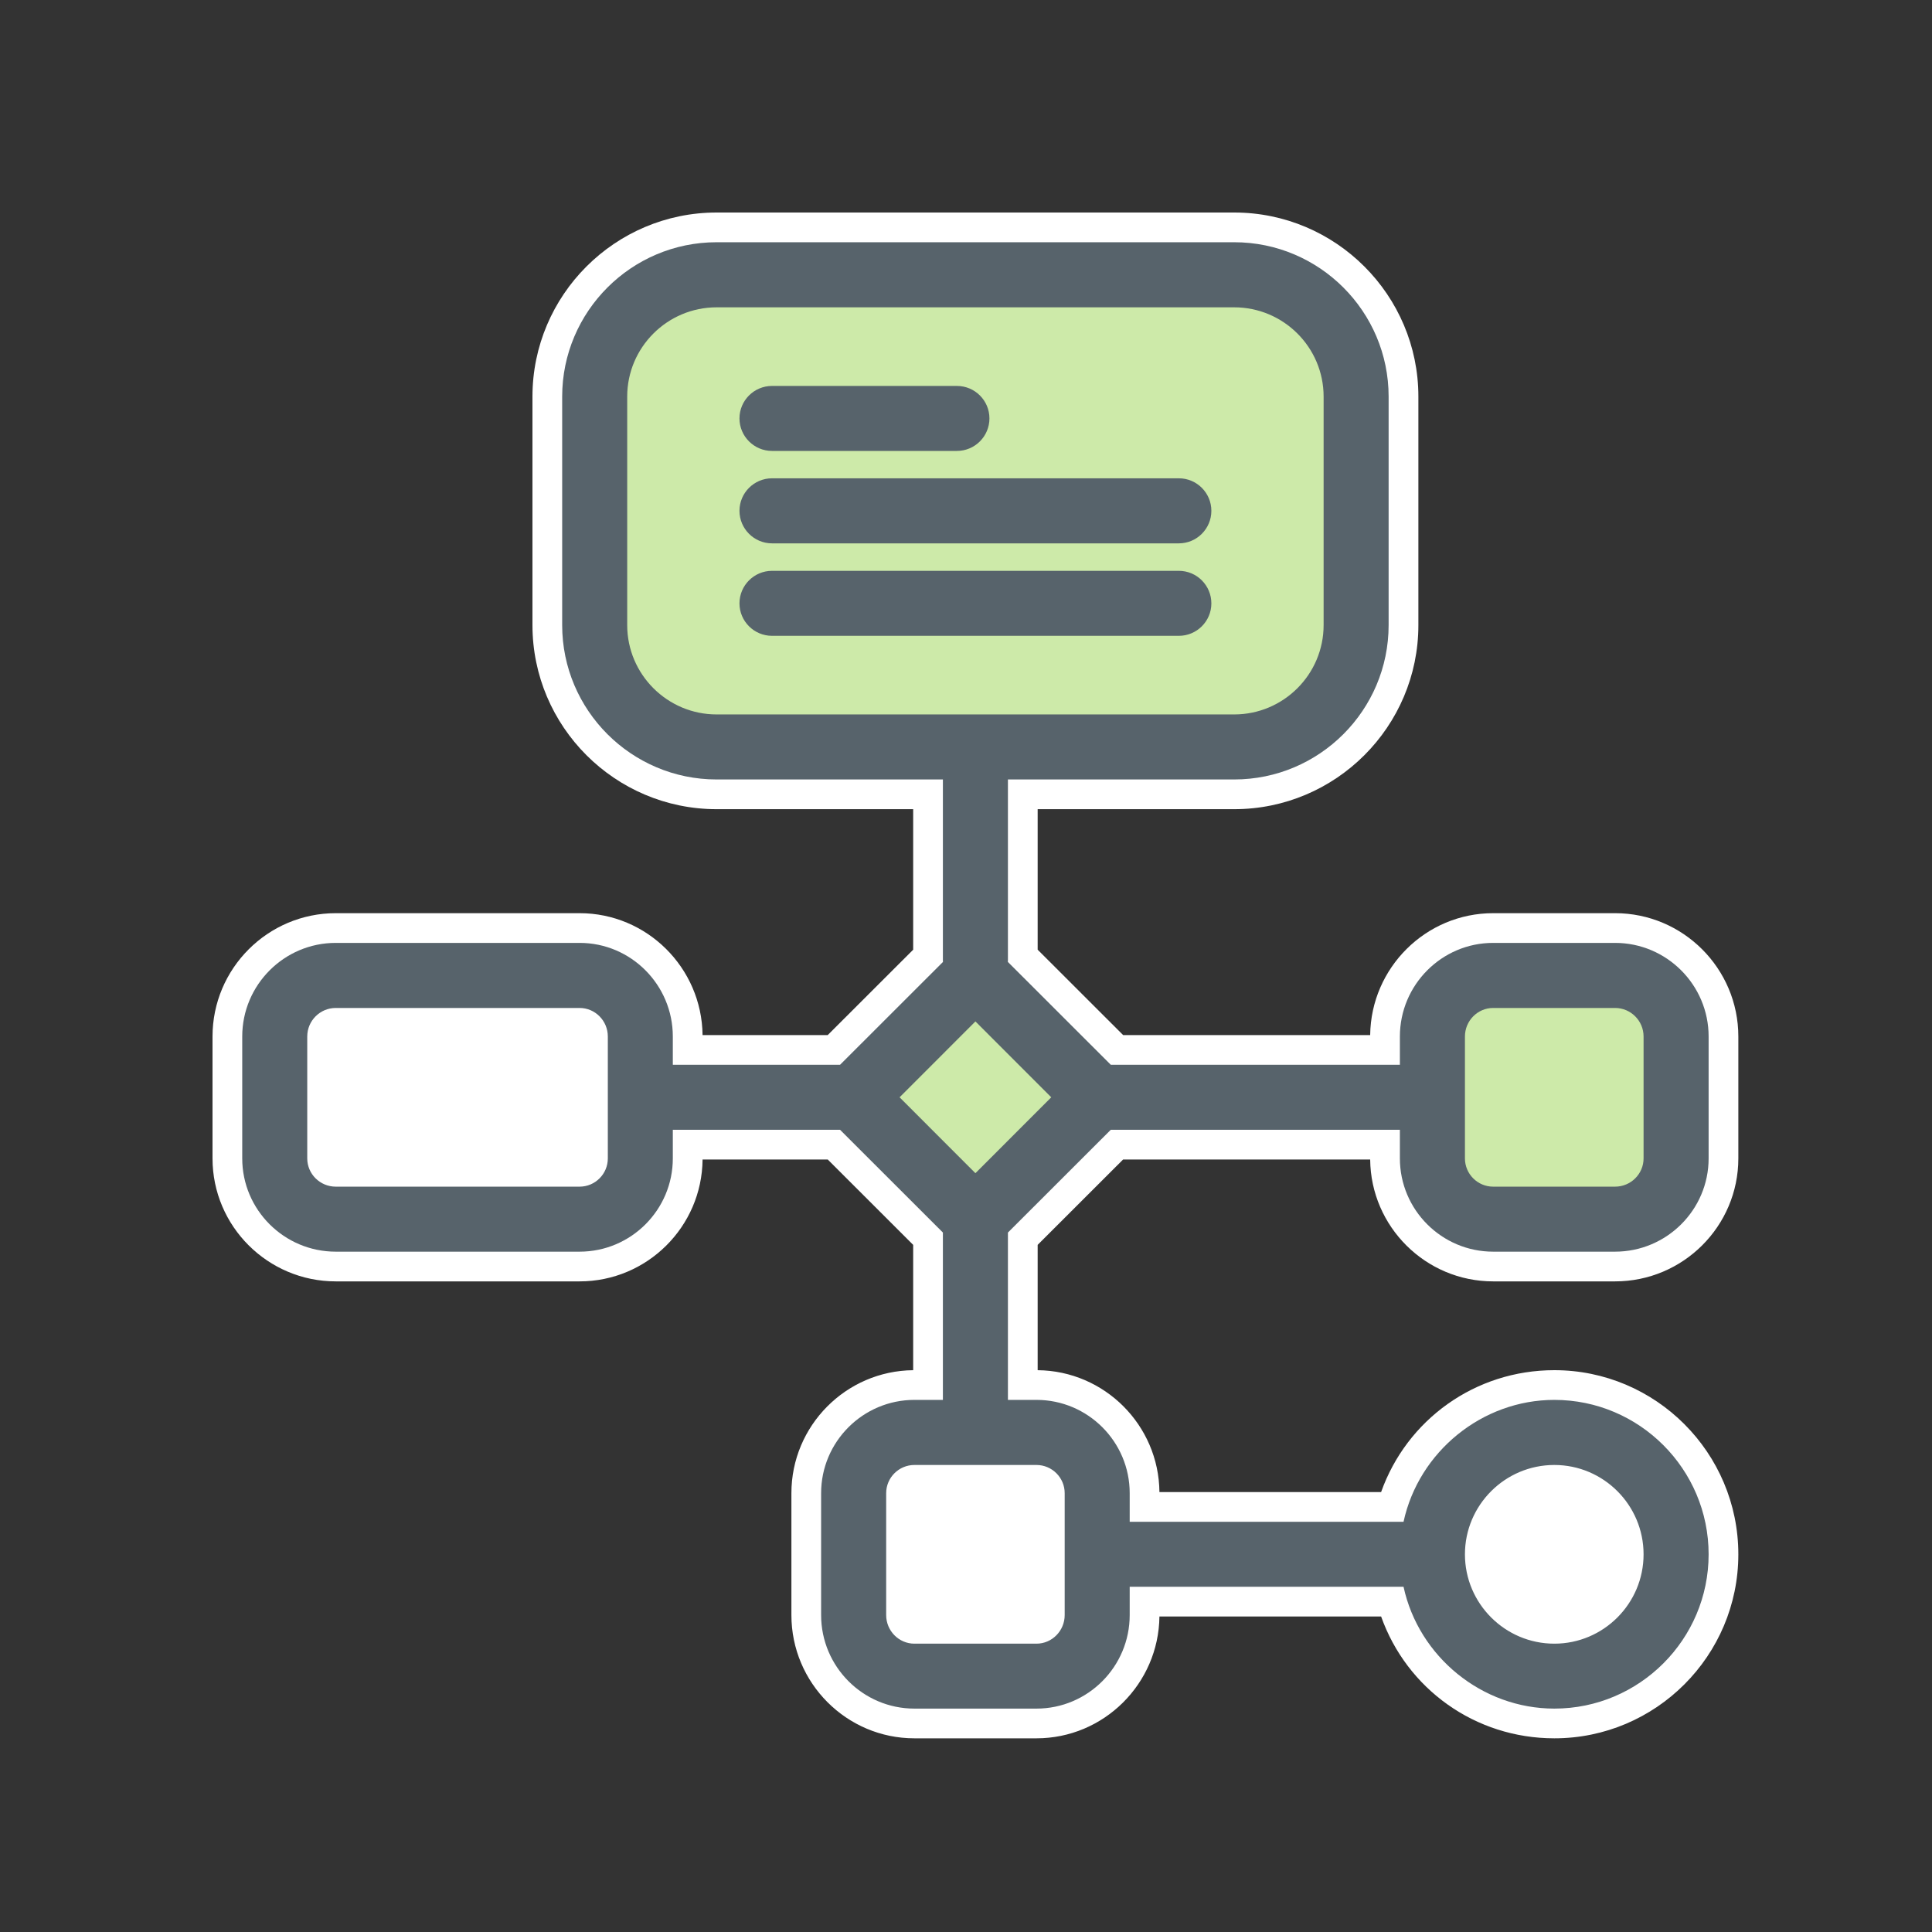 <?xml version="1.0" encoding="UTF-8"?> <svg xmlns="http://www.w3.org/2000/svg" width="100" height="100" viewBox="0 0 100 100"><rect x="0" y="0" width="100" height="100" fill="#333333" stroke="none"/> <g fill="none" fill-rule="evenodd" transform="translate(11 10)"> <g fill="#FFF" transform="translate(0 .975)"> <path d="M69.453,79 C65.346,79 61.814,76.436 60.486,72.694 L49.012,72.694 C48.971,76.179 46.131,79 42.647,79 L36.329,79 C32.82,79 29.963,76.138 29.963,72.62 L29.963,66.312 C29.963,62.822 32.785,59.979 36.266,59.946 L36.266,53.459 L31.843,49.04 L25.365,49.04 C25.334,52.524 22.49,55.349 19,55.349 L6.379,55.349 C2.862,55.349 -0,52.494 -0,48.983 L-0,42.675 C-0,39.155 2.862,36.291 6.379,36.291 L19,36.291 C22.484,36.291 25.323,39.114 25.365,42.6 L31.843,42.6 L36.266,38.181 L36.266,30.908 L26.093,30.908 C20.836,30.908 16.56,26.633 16.56,21.38 L16.56,9.553 C16.56,4.3 20.836,0.025 26.093,0.025 L52.883,0.025 C58.139,0.025 62.415,4.3 62.415,9.553 L62.415,21.38 C62.415,26.633 58.139,30.908 52.883,30.908 L42.709,30.908 L42.709,38.18 L47.133,42.6 L59.92,42.6 C59.962,39.114 62.802,36.291 66.286,36.291 L72.597,36.291 C76.114,36.291 78.976,39.155 78.976,42.675 L78.976,48.983 C78.976,52.494 76.114,55.349 72.597,55.349 L66.286,55.349 C62.796,55.349 59.952,52.524 59.92,49.04 L47.132,49.04 L42.709,53.459 L42.709,59.946 C46.171,59.979 48.979,62.79 49.012,66.254 L60.486,66.254 C61.816,62.512 65.348,59.945 69.453,59.945 C74.704,59.945 78.976,64.221 78.976,69.477 C78.976,74.728 74.704,79 69.453,79 Z M36.408,66.39 L36.408,72.62 L42.647,72.563 L42.57,66.39 L36.408,66.39 Z M69.453,66.39 C67.749,66.39 66.364,67.773 66.364,69.477 C66.364,71.178 67.749,72.563 69.453,72.563 C71.152,72.563 72.534,71.178 72.534,69.477 C72.534,67.773 71.152,66.39 69.453,66.39 Z M42.569,66.312 L42.569,66.313 L42.569,66.312 Z M18.923,42.675 L6.379,42.735 L6.442,48.983 L18.923,48.908 L18.923,42.675 Z M19,48.908 L18.999,48.908 L19,48.908 Z M66.364,48.908 L72.597,48.908 L72.534,42.675 L66.364,42.734 L66.364,48.908 Z M37.738,45.821 L39.489,47.572 L41.239,45.821 L39.489,44.07 L37.738,45.821 Z M26.093,6.47 C24.389,6.47 23.003,7.854 23.003,9.553 L23.003,21.38 C23.003,23.082 24.389,24.466 26.093,24.466 L52.883,24.466 C54.586,24.466 55.973,23.082 55.973,21.38 L55.973,9.553 C55.973,7.854 54.586,6.47 52.883,6.47 L26.093,6.47 Z"></path> <path d="M74.585,69.475 C74.585,72.312 72.285,74.612 69.448,74.612 C66.612,74.612 64.312,72.312 64.312,69.475 C64.312,66.638 66.612,64.339 69.448,64.339 C72.285,64.339 74.585,66.638 74.585,69.475"></path> <polygon points="33.744 75.158 46.134 75.158 46.134 64.142 33.744 64.142"></polygon> <polygon points="3.432 51.395 20.974 51.395 20.974 39.513 3.432 39.513"></polygon> </g> <g fill="#CDEAA9" transform="translate(20 4)"> <path d="M5.015,23.772 L33.026,23.772 C35.786,23.772 38.024,21.535 38.024,18.774 L38.024,5.299 C38.024,2.54 35.786,0.302 33.026,0.302 L5.015,0.302 C2.255,0.302 0.017,2.54 0.017,5.299 L0.017,18.774 C0.017,21.535 2.255,23.772 5.015,23.772"></path> <polygon points="44.314 47.934 55.662 47.934 55.662 36.586 44.314 36.586"></polygon> <polygon points="19.487 48.424 13.86 42.797 19.487 37.168 25.116 42.797"></polygon> </g> <g fill="#57636B" transform="translate(27 9)"> <path d="M1.959 4.34L11.529 4.34C12.458 4.34 13.213 3.585 13.213 2.657 13.213 1.73 12.458.976 11.529.976L1.959.976C1.031.976.275 1.73.275 2.657.275 3.585 1.031 4.34 1.959 4.34M1.959 9.124L23.017 9.124C23.946 9.124 24.7 8.368 24.7 7.44 24.7 6.512 23.946 5.757 23.017 5.757L1.959 5.757C1.031 5.757.275 6.512.275 7.44.275 8.368 1.031 9.124 1.959 9.124M23.017 10.546L1.959 10.546C1.031 10.546.275 11.301.275 12.231.275 13.156 1.031 13.91 1.959 13.91L23.017 13.91C23.946 13.91 24.7 13.156 24.7 12.231 24.7 11.301 23.946 10.546 23.017 10.546"></path> </g> <path fill="#57636B" d="M39.488,50.724 L35.562,46.796 L39.488,42.869 L43.413,46.796 L39.488,50.724 Z M42.647,65.827 C43.452,65.827 44.108,66.482 44.108,67.286 L44.108,73.595 C44.108,74.411 43.452,75.076 42.647,75.076 L36.329,75.076 C35.524,75.076 34.868,74.411 34.868,73.595 L34.868,67.286 C34.868,66.482 35.524,65.827 36.329,65.827 L42.647,65.827 Z M40.652,39.77 L40.644,39.771 C40.644,39.77 40.644,39.77 40.645,39.769 L40.652,39.77 Z M26.092,26.979 C23.541,26.979 21.464,24.905 21.464,22.355 L21.464,10.528 C21.464,7.979 23.541,5.907 26.092,5.907 L52.882,5.907 C55.434,5.907 57.51,7.979 57.51,10.528 L57.51,22.355 C57.51,24.905 55.434,26.979 52.882,26.979 L26.092,26.979 Z M69.452,65.827 C71.999,65.827 74.071,67.901 74.071,70.452 C74.071,73.001 71.999,75.076 69.452,75.076 C66.902,75.076 64.825,73.001 64.825,70.452 C64.825,67.901 66.902,65.827 69.452,65.827 Z M20.461,49.958 C20.461,50.765 19.805,51.421 19,51.421 L6.378,51.421 C5.565,51.421 4.903,50.765 4.903,49.958 L4.903,43.65 C4.903,42.834 5.565,42.172 6.378,42.172 L19,42.172 C19.805,42.172 20.461,42.834 20.461,43.65 L20.461,49.958 Z M64.825,43.65 C64.825,42.834 65.481,42.172 66.285,42.172 L72.596,42.172 C73.409,42.172 74.071,42.834 74.071,43.65 L74.071,49.958 C74.071,50.765 73.409,51.421 72.596,51.421 L66.285,51.421 C65.481,51.421 64.825,50.765 64.825,49.958 L64.825,43.65 Z M66.285,54.786 L72.596,54.786 C75.264,54.786 77.438,52.62 77.438,49.958 L77.438,43.65 C77.438,40.978 75.264,38.804 72.596,38.804 L66.285,38.804 C63.624,38.804 61.458,40.978 61.458,43.65 L61.458,45.113 L46.495,45.113 L41.166,39.788 C41.169,39.762 41.17,39.733 41.17,39.704 L41.17,30.345 L52.882,30.345 C57.29,30.345 60.875,26.761 60.875,22.355 L60.875,10.528 C60.875,6.122 57.29,2.538 52.882,2.538 L26.092,2.538 C21.684,2.538 18.098,6.122 18.098,10.528 L18.098,22.355 C18.098,26.761 21.684,30.345 26.092,30.345 L37.804,30.345 L37.804,39.704 C37.804,39.733 37.806,39.762 37.808,39.79 L32.481,45.113 L23.825,45.113 L23.825,43.65 C23.825,40.978 21.661,38.804 19,38.804 L6.378,38.804 C3.709,38.804 1.538,40.978 1.538,43.65 L1.538,49.958 C1.538,52.62 3.709,54.786 6.378,54.786 L19,54.786 C21.661,54.786 23.825,52.62 23.825,49.958 L23.825,48.477 L32.481,48.477 L37.804,53.796 L37.804,62.458 L36.329,62.458 C33.667,62.458 31.501,64.624 31.501,67.286 L31.501,73.595 C31.501,76.265 33.667,78.437 36.329,78.437 L42.647,78.437 C45.308,78.437 47.473,76.265 47.473,73.595 L47.473,72.131 L61.647,72.131 C62.432,75.756 65.711,78.437 69.452,78.437 C73.855,78.437 77.438,74.854 77.438,70.452 C77.438,66.044 73.855,62.458 69.452,62.458 C65.713,62.458 62.434,65.142 61.647,68.767 L47.473,68.767 L47.473,67.286 C47.473,64.624 45.308,62.458 42.647,62.458 L41.17,62.458 L41.17,53.797 L46.494,48.477 L61.458,48.477 L61.458,49.958 C61.458,52.62 63.624,54.786 66.285,54.786 Z"></path> </g> </svg> 